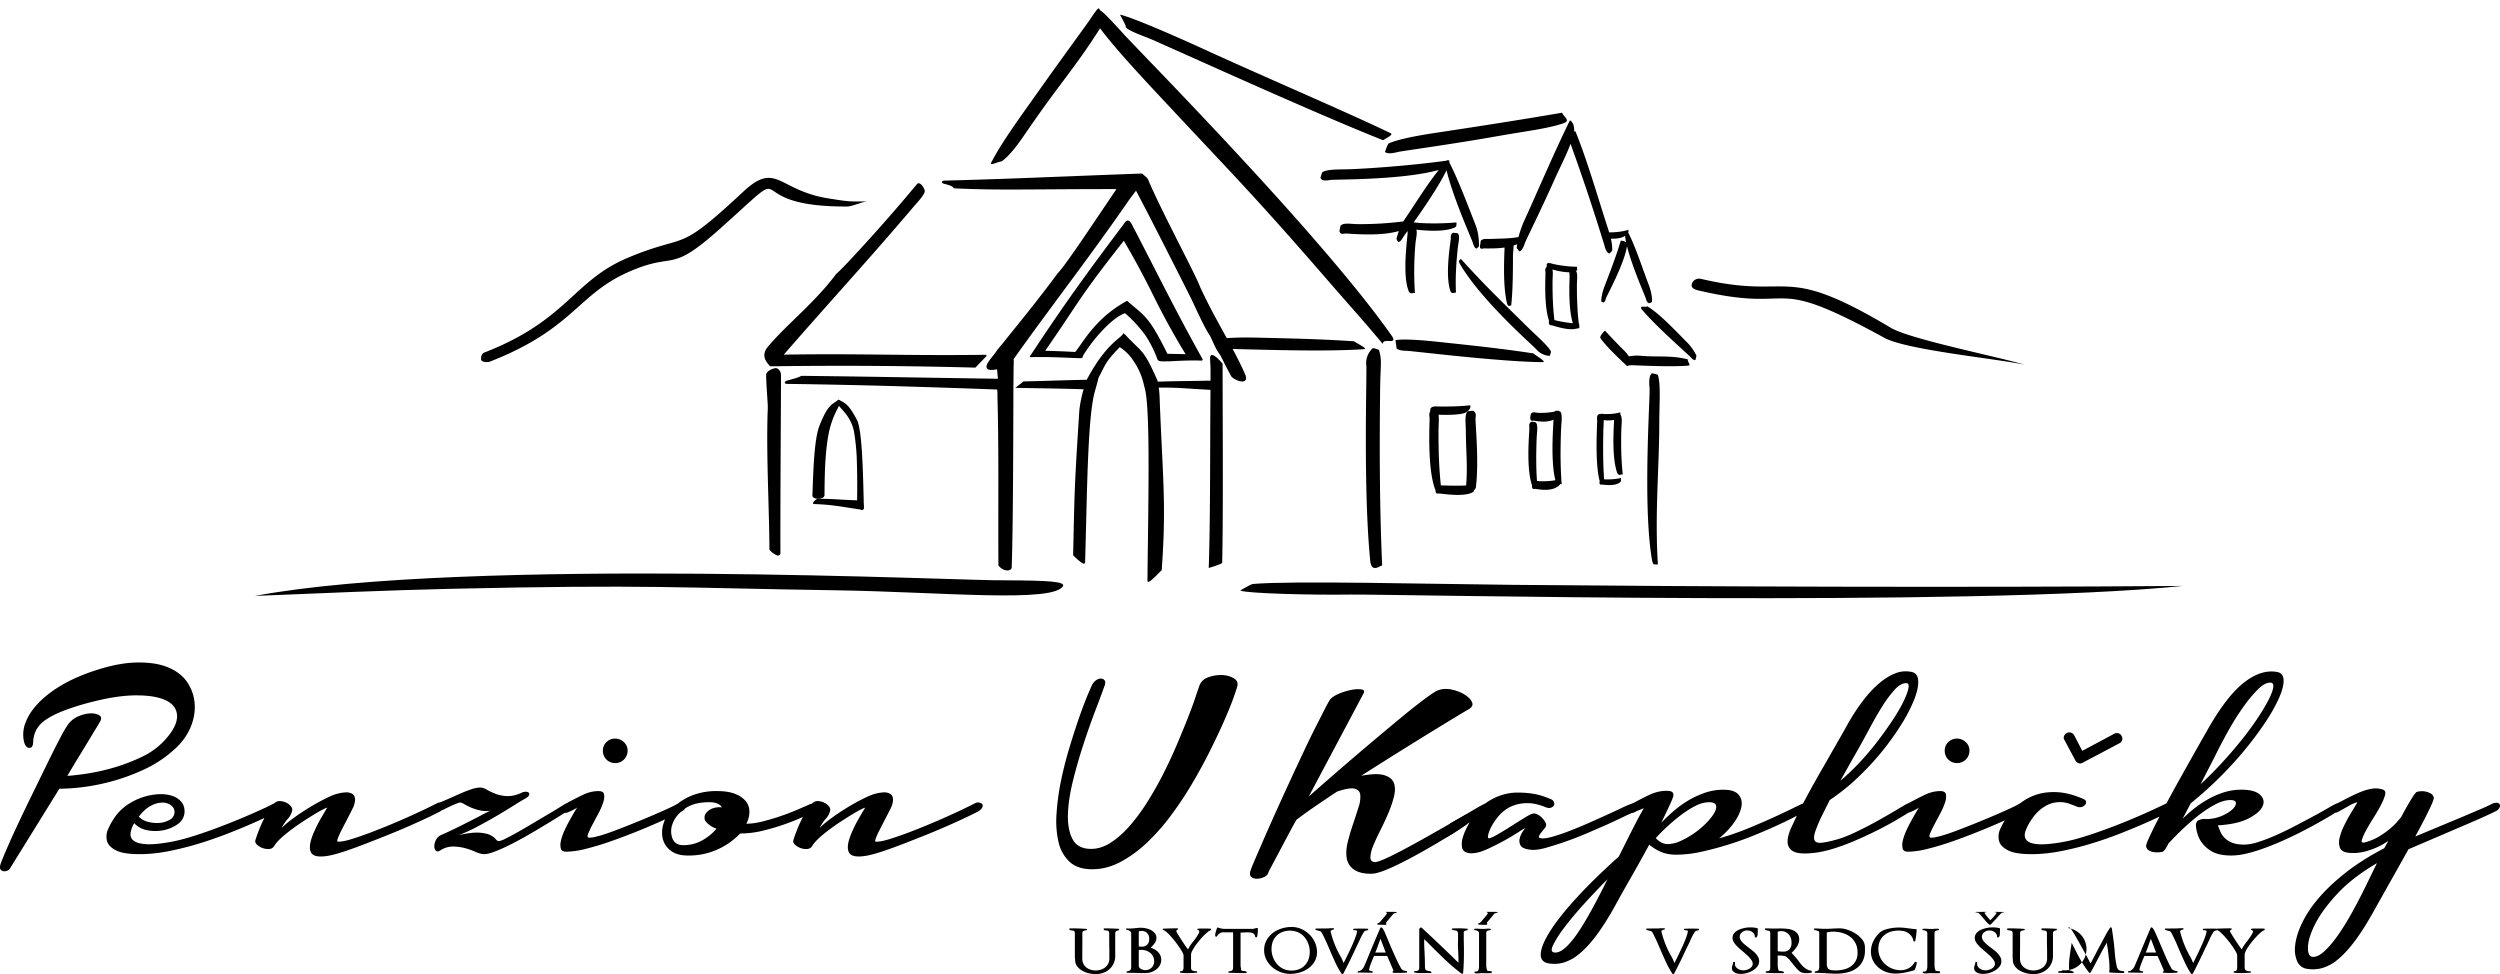 <svg xmlns="http://www.w3.org/2000/svg" width="290" height="113" viewBox="0 0 76.729 29.898"><path d="M30.836 17.81c-.827.043-16.48-.74-23.015.48 1.744-.073 4.25-.18 5.994-.218 6.132-.138 6.952-.028 11.84.045 3.255.05 6.718.401 6.978-.142.012-.123-.423-.16-1.797-.164M41.426 18.248c1.139-.018 19.172.396 25.563-.265-6.698.053-14.863.021-20.53-.033-2.667-.026-6.784-.133-8.007-.027-.046.004-.309.15-.386.202.19.09 2.222.141 3.36.123" fill-rule="evenodd"/><path d="M25.337 14.09c-.021.317-.03.673-.031 1.094.005.054-.036.09-.092.108a.326.326 0 0 1-.144.014c-.07-.008-.13-.039-.136-.092-.001-.017.001-.042.002-.06.031-.877.061-1.7.218-2.097.213-.538.34-.624.471-.713.031-.021.063-.043.097-.071l.009-.008.01.004c.055.02.058.063.032.133a1.544 1.544 0 0 1-.065.138 2.674 2.674 0 0 0-.26.698c-.055.26-.09.536-.11.852"/><path d="M26.306 15.438c.005-.404.006-.822-.006-1.204a6.602 6.602 0 0 0-.09-.99c-.069-.346-.25-.548-.372-.684-.107-.12-.173-.193-.09-.273l.01-.01.051.026c.135.07.257.133.493.587.156.301.185 1.562.208 2.534l.003.164c-.002.032-.015.05-.033.058a.062.062 0 0 1-.043 0 .132.132 0 0 1-.04-.023.234.234 0 0 1-.09-.185"/><path d="M26.455 15.645c-.132-.019-.26-.039-.381-.058-.354-.056-.658-.104-1.093-.117a.026.026 0 0 1-.02-.008c-.007-.008-.009-.02-.004-.032a.108.108 0 0 1 .013-.025.318.318 0 0 1 .122-.097l.004-.002h.004c.313.005.479.014.676.025.165.01.354.02.668.03h.001c.018.002.031.028.04.062a1.008 1.008 0 0 1 .023.159.103.103 0 0 1-.012.04c-.007.013-.018.021-.032.023h-.008zM23.93 11.507c-.003 1.421-.022 3.9-.018 5.474-.003.08-.164-.018-.257-.124-.01-1.338-.104-2.993-.051-4.315.006-.163-.039-.564-.051-1.032-.001-.095.2-.171.252-.173.052-.002.125.075.126.17" fill-rule="evenodd"/><path d="M37.523 11.167l.003 1.223c.005 1.696.012 3.693-.015 4.876v.008l-.006.005c-.034.038-.29.117-.366.14l-.042.014.002-.028c.036-1.083.04-2.466.044-3.77.002-.584.004-1.152.009-1.67-.19-.01-.356-.02-.516-.03-.345-.023-.658-.044-1.074-.039.022.116.027.26.033.416l.003.101c.021.522.043.967.062 1.364.066 1.368.106 2.178-.005 3.718l-.001.012-.011.005c-.003.001-.035.033-.077.076-.103.104-.267.27-.319.27-.02 0-.03-.012-.03-.036.003-.355.008-.722.013-1.091.025-1.965.052-4.007-.07-4.7-.016-.087-.035-.154-.05-.209a2.043 2.043 0 0 0-.324-.748 1.374 1.374 0 0 0-.42-.42c-.37.388-.412.472-.538.722l-.115.224c-.005.037-.027.118-.067.26l-.046.164c-.183.66-.224 2.354-.266 4.087-.01.383-.019.77-.03 1.146a.048.048 0 0 1-.006.024c-.011.019-.032.021-.058.012a.315.315 0 0 1-.066-.039 2.017 2.017 0 0 1-.233-.208l-.005-.006.012-.554c.033-1.472.038-1.7.176-3.85.006-.102.027-.233.052-.357a3.17 3.17 0 0 1 .083-.332c-.313-.01-.676-.018-1.03-.025l-1.012-.017h-.056l.253-.199h.007c.234-.004.487-.011.773-.02.332-.01.71-.022 1.16-.03.426-.807.787-1.113.98-1.277a.642.642 0 0 0 .135-.132l.012-.023.044.042.002-.003.014.015c.126.137.223.23.303.308.252.243.351.339.695 1.128.338-.012.557-.014.808-.018.213-.003.45-.006.806-.014v-.37c0-.031-.002-.07-.005-.118a3.603 3.603 0 0 1-.008-.198c0-.147.094-.11.192-.03.083.068.17.17.186.188l.005.006v.007z"/><path d="M34.666 6.048c-1.226 1.784-2.336 3.186-3.6 4.967.015.068.006.162.005.205-.006.201-.001.4-.008.6-.004 1.673-.008 4.298-.052 5.6-.022.07-.189.08-.328-.078-.013-1.481.018-3.503-.03-5.173a1.554 1.554 0 0 0-.011-.252c-2.24-.084-4.068-.14-6.495-.175-.12 0 .342-.091.457-.166 2.368.027 3.257.048 6.068.09a12.277 12.277 0 0 1-.034-.383c-.604.145-.203-.217-.029-.473.516-.65 1.197-1.466 1.88-2.39.247-.245 1.256-1.78 1.852-2.655-2.584-.004-3.623.044-5.042-.022-.063-.12-.504-.154-.287-.16 2.132-.055 3.405-.121 5.986-.215a.055.055 0 0 1 .033.001.045.045 0 0 1 .034.023c.036.037.109.079.134.132.365.883 1.474 2.95 1.591 3.286.474 1.035 1.022 1.854 1.387 2.694.14.322-.319.093-.351.032-.168-.313-.181-.342-.334-.649-.184-.241-.245-.483-.345-.642-.811-1.615-1.557-3.1-2.251-4.423a.197.197 0 0 1-.015-.066c-.064.108-.179.242-.215.292" fill-rule="evenodd"/><path d="M23.903 13.268c.003-.659.007-1.272.008-1.76v-.005a.178.178 0 0 0-.04-.105c-.02-.026-.045-.041-.065-.04h-.001a.425.425 0 0 0-.169.068c-.036.025-.063.054-.063.084.006.237.02.458.033.64.012.174.02.312.018.393-.034.852-.007 1.843.02 2.798.013.523.028 1.035.031 1.508.047.053.11.102.16.127a.145.145 0 0 0 .044.014c.006 0 .01 0 .011-.002l.002-.007c-.003-1.033.004-2.456.01-3.713"/><path d="M23.97 11.507c0 .431-.003.96-.006 1.53l-.002.255c-.006 1.251-.013 2.662-.01 3.69a.082.082 0 0 1-.003.02.067.067 0 0 1-.009.019.06.06 0 0 1-.029.024.08.08 0 0 1-.038.005.118.118 0 0 1-.03-.007l-.034-.014a.694.694 0 0 1-.184-.146l-.01-.011v-.015a45.517 45.517 0 0 0-.011-.738l-.02-.776c-.027-.957-.054-1.949-.02-2.802.002-.039 0-.092-.003-.158l-.015-.23v-.005c-.012-.18-.027-.398-.033-.636 0-.026.009-.05.024-.072a.253.253 0 0 1 .065-.063.521.521 0 0 1 .202-.079h.002c.019 0 .04.006.059.017.018.011.037.027.052.046a.24.24 0 0 1 .053.142v.004z"/><path d="M30.257 10.928l.01-.01.01.01-.34.355a151.872 151.872 0 0 0-6.227-.041l-.076-.001-.022-.026c-.092-.105-.268-.306-.044-.573.249-.297.541-.58.846-.877.419-.407.862-.838 1.252-1.36l.003-.003c.14-.114.573-.579 1.055-1.114a52.365 52.365 0 0 0 1.421-1.639.076.076 0 0 1 .025-.019c.025-.01.05-.005.076.012a.269.269 0 0 1 .064.063.443.443 0 0 1 .072.145c.021.09-.197.331-.29.435l-.027.03c-.871 1.026-1.6 1.846-2.364 2.704-.514.579-1.045 1.175-1.646 1.866 1.2-.02 2.156-.01 3.133 0 .932.01 1.884.02 3.088.004v.04h-.02zm0-.02h-.007a.014.014 0 0 1 .004-.003z" fill-rule="evenodd"/><path d="M28.972 5.59c0 .004.003.004.01.003-.007-.005-.01-.008-.01-.003"/><path d="M34.699 6.07c-.35.509-.69.986-1.026 1.45-.334.46-.668.912-1.005 1.367l-.769 1.042c-.259.353-.522.716-.79 1.095.008.057.005.123.003.169l-.002.029-.002.138-.002.3c0 .054-.002.108-.003.161v.154c-.002.838-.005 1.884-.012 2.878-.007.995-.019 1.937-.04 2.568l-.002.01a.1.1 0 0 1-.011.024.111.111 0 0 1-.054.041.171.171 0 0 1-.044.011.27.27 0 0 1-.1-.011.376.376 0 0 1-.098-.048.478.478 0 0 1-.089-.08l-.01-.01v-.015c-.002-.26-.003-.539-.003-.828v-.912c.002-1.131.004-2.355-.027-3.433-.002-.013 0-.036.001-.05l-.001-.052-.003-.058-.005-.055a411.853 411.853 0 0 0-3.142-.104 226.152 226.152 0 0 0-3.316-.069.077.077 0 0 1-.041-.01.038.038 0 0 1-.019-.034c0-.022.023-.037.059-.051.028-.01.068-.022.113-.035h.003c.115-.032.265-.074.32-.11l.01-.007h.012c1.456.017 2.352.031 3.48.05l.179.003 2.365.037-.027-.293a.689.689 0 0 1-.22.02c-.061-.008-.092-.035-.102-.075-.01-.042.011-.096.048-.156.035-.056.085-.119.134-.182l.002-.002c.04-.051.082-.104.113-.15.041-.069.16-.2.216-.27l.235-.292c.216-.268.448-.556.69-.863.242-.307.49-.63.74-.967l.003-.005c.094-.092.3-.376.554-.74.256-.369.554-.812.832-1.225l.42-.621c-.858-.001-1.544.004-2.13.008h-.02c-.565.004-1.04.007-1.487.004a32.26 32.26 0 0 1-1.332-.035h-.023l-.01-.02c-.014-.025-.055-.047-.104-.066a1.489 1.489 0 0 0-.153-.046.416.416 0 0 1-.06-.018c-.022-.009-.035-.022-.035-.04 0-.019.01-.032.031-.04a.245.245 0 0 1 .067-.008c1.37-.036 2.388-.076 3.627-.125l.038-.001c.673-.027 1.414-.056 2.317-.089l.01-.002h.026l.01.002a.105.105 0 0 1 .019.005.054.054 0 0 1 .017.01.076.076 0 0 1 .012.01l.01.012.016.014.022.019c.018.014.038.03.056.047a.216.216 0 0 1 .045.06l.001.003c.201.487.632 1.34.995 2.059l.003.006c.292.577.54 1.068.593 1.22.118.258.24.502.363.736.123.235.248.46.368.68h.001c.242.44.471.856.655 1.277a.348.348 0 0 1 .028.095c.004.03 0 .055-.01.075a.092.092 0 0 1-.032.035.115.115 0 0 1-.047.017.307.307 0 0 1-.094-.007.672.672 0 0 1-.155-.062.33.33 0 0 1-.113-.086 15.254 15.254 0 0 1-.278-.535c-.02-.035-.037-.075-.055-.111-.115-.15-.183-.3-.24-.431l-.001-.001a4.202 4.202 0 0 0-.052-.113 1.015 1.015 0 0 0-.052-.096c-.17-.246-.445-.885-.597-1.187a425.867 425.867 0 0 0-1.125-2.217c-.18-.35-.355-.687-.525-1.01a2.345 2.345 0 0 1-.052.07c-.027.037-.05.065-.07.09l-.045.059z"/><path d="M34.415.967c.05.06.304.325.697.734 1.662 1.728 5.807 6.038 7.608 8.613.055.078.055.118.025.14-.025.017-.07.015-.118.012-.073-.003-.16-.007-.179.053l-.011.034-.023-.028c-.394-.473-.706-.827-1.048-1.216-.177-.2-.362-.411-.58-.664-1.812-2.09-2.579-2.906-3.832-4.239l-.823-.877-.13-.14c-.882-.94-1.754-1.871-2.238-2.52a18.977 18.977 0 0 1-.606.901c-.626.872-.846 1.103-1.722 2.38-.226.329-.465.644-.696.805-.096 0-.375.15-.32.042.297-.588.874-1.38 1.413-2.14.805-1.136 1.58-2.187 1.634-2.278.086-.127.145-.21.186-.26a.111.111 0 0 1 .005-.012l.001-.003.003-.003a.07.07 0 0 1 .014-.01c.029-.032.045-.04.055-.034.007.011.017.03.028.054a.8.8 0 0 1 .123.097c.113.104.282.282.533.557h.001zM35.266 1.177c.36.143 4.938 2.239 7.184 3.127.07-.052.329-.168.235-.213-1.218-.593-4.027-1.796-5.672-2.552C36.168 1.15 34.765.535 34.378.45c-.014-.003.198.349.173.38.06.098.354.204.715.347M43.184 10.768c.163.003 2.837.337 4.163.347.15.001-.244-.22-.281-.268-1.012-.156-2.1-.267-3.032-.366-.439-.047-1.017-.084-1.202-.04-.007.002.033.218.028.246.043.053.14.077.324.08M37.754 10.712c.16-.01 2.808.102 4.107.004.147-.011-.257-.195-.297-.24-1.004-.071-2.079-.092-3-.114-.434-.01-1.003 0-1.18.058-.007.002.05.21.046.239.047.048.144.064.324.053M41.935 11.222c.02.266-.1 3.788.12 5.992.04.4.32.127.366.144-.084-1.873-.082-3.782-.063-5.392.008-.758.065-.91-.037-1.227a.744.744 0 0 0-.184-.056.616.616 0 0 0-.202.539M50.628 11.92c.022.228-.213 3.55.07 5.241.04.23.075.14.186.167-.1-1.536.041-2.991.042-4.312 0-.622.053-1.255-.048-1.514a.778.778 0 0 0-.177-.044c-.077.064-.098.203-.073.462M42.913 4.663c.134-.032 1.622-.23 3.129-.498.672-.12 1.492-.22 1.95-.384.227-.081-.007-.197-.048-.322-1.454.25-2.79.453-3.939.627-.541.081-1.174.206-1.396.325a1.413 1.413 0 0 0-.1.252c.058.056.18.055.404 0M47.172 10.742c-.101-.12-1.65-1.461-2.328-2.58-.1-.165-.078-.145-.007-.217.707.79 1.416 1.47 2.053 2.098.3.296.622.565.713.749a.674.674 0 0 1-.037.126c-.056.015-.278-.038-.394-.176M44.513 7.448c.01-.081.017-.135.016-.146a.187.187 0 0 1 .01-.101.105.105 0 0 1 .067-.056h.008c.017 0 .053.005.081.008.026.003.049.008.053.014.051.066.032.187.011.324a2.845 2.845 0 0 0-.02.144c-.02.198-.04.414-.05.638a7.02 7.02 0 0 0-.004.687l.001.023-.022-.003a.084.084 0 0 0-.023.005c-.043.011-.1.027-.13-.064-.137-.425-.04-1.156.001-1.473M50.04 11.211c.07-.01 1.122.061 1.767.012.116-.01-.027-.116-.003-.19-.481-.135-.976-.07-1.41-.11a1.278 1.278 0 0 0-.4.016l-.02-.029a.9.9 0 0 0-.1-.124 16.73 16.73 0 0 1-.602-.626l-.013-.014-.015.015c-.026.026-.16.164-.122.22.16.233.525.579.68.726a2.099 2.099 0 0 1 .115.112c.016.012.03.015.043.012l.01-.002.003-.01.004-.005c.019.002.04 0 .063-.002" fill-rule="evenodd"/><path d="M47.54 9.844v.016c-.001.012-.005.052-.003.06.006.024.016.04.03.051.015.011.033.015.056.013.003 0 .03.007.068.019.15.044.481.141.69.084.017.001.035-.005.051-.01a.084.084 0 0 1 .02-.005l.024.003-.004-.024-.002-.014c.005-.013.003-.031 0-.062l-.005-.045h-.009a7.713 7.713 0 0 1-.045-.547 12.33 12.33 0 0 1-.013-.621c0-.047.002-.095.004-.141.007-.127.012-.241-.032-.305.04-.02.038-.031.032-.087l-.005-.043h-.017c-.098 0-.208-.007-.316-.02a4.053 4.053 0 0 1-.354-.055 1.365 1.365 0 0 1-.067-.017c-.07-.019-.13-.036-.164 0-.004.004-.007.02-.008.038 0 .011-.004.048-.002.058l.003.007a.086.086 0 0 0-.04.049.193.193 0 0 0 0 .097c.002.012 0 .063-.001.141-.008.292-.026.947.11 1.36zm.106-1.572c.124.033.34.087.524.084a.21.21 0 0 0 .003.09c.002.01 0 .063-.002.142-.008.286-.025.916.102 1.333a3.85 3.85 0 0 1-.494-.08c-.023-.004-.046-.011-.068-.018l-.004-.001a7.833 7.833 0 0 1-.045-.548c-.01-.217-.013-.425-.012-.616 0-.046.002-.094.004-.14.005-.094.009-.181-.008-.245"/><path d="M46.804 7.454c.035-.1.443-.909.892-1.91.18-.403.378-.781.507-1.13a66.095 66.095 0 0 1 1.037 3.11c.039.168.1.246.154.258a.648.648 0 0 0 .087-.091 1.369 1.369 0 0 0-.041-.367c.13.007.303-.002.438-.084l.001.017c.006.056.016.116.03.18a.323.323 0 0 0-.164-.05c-.138.466-.35 1.011-.5 1.404-.072.184-.106.378-.097.464 0 .003.045.024.062.03.036-.012.06-.052.08-.13.017-.067.56-1.044.645-1.6.12.486.381 1.12.506 1.423.039.094.064.156.068.17a.39.39 0 0 0 .04.106.114.114 0 0 0 .061.052l.006.002.006-.002a.702.702 0 0 0 .048-.02c.018-.008.032-.02.033-.028a.936.936 0 0 0-.022-.244 1.729 1.729 0 0 0-.082-.283 25.023 25.023 0 0 1-.159-.431c-.14-.39-.302-.836-.452-1.132l-.006-.01h-.012c.009-.02.008-.045.013-.104-.193.059-.424.08-.584.077h-.012a7.624 7.624 0 0 0-.052-.166c-.265-.815-.643-2.117-.986-2.94a.236.236 0 0 0-.039.016c.02-.166-.042-.309-.126-.347-.453.914-1 2.197-1.382 3.036a3.138 3.138 0 0 0-.196.546c-.215.038-.45.045-.65.05l-.186.007c-.032.002-.063.001-.094 0-.09-.001-.17-.003-.226.053a.221.221 0 0 0-.012.065 1.374 1.374 0 0 1-.017.11v.006c.001.031.01.052.03.062.018.009.043.008.075-.003a.79.79 0 0 1 .098-.001c.122 0 .334.004.552-.028.001.021 0 .076-.004.154-.011.33-.038 1.076.081 1.56.019.075.048.084.076.078.009-.002.017-.007.024-.01l.008-.006.02.004.002-.02c.025-.24.038-.495.044-.746.007-.252.008-.5.008-.73 0-.08.006-.15.012-.208.005-.053.009-.099.007-.138.038-.012.075-.026.11-.04-.007.039-.01.076-.014.112-.001.008.059.083.082.108.06-.006.11-.085.172-.26M45.2 7.442c-.005-.019-.037-.095-.085-.212-.176-.421-.567-1.36-.718-2.003-.12.244-.292.531-.473.811-.185.287-.38.567-.536.787.028.002.059.005.09.01l.11.01a7.887 7.887 0 0 0 1.094-.017l.022-.002-.003.054c-.002.068-.003.08-.07.11-.17.072-.405.093-.629.092-.204 0-.4-.019-.533-.033.026.069.01.167-.006.276-.007.046-.015.093-.02.141a9.892 9.892 0 0 0-.018 1.504l.002.024-.023-.004a.088.088 0 0 0-.028.004c-.047.01-.109.023-.143-.064-.168-.423-.08-1.274-.044-1.635.009-.09.015-.15.013-.16a.259.259 0 0 1-.003-.046c-.071.099-.118.164-.127.18a.605.605 0 0 1-.08.117c-.026.028-.05.04-.075.038h-.01l-.004-.009a.736.736 0 0 1-.029-.05c-.009-.018-.015-.035-.013-.042l.004-.015c.016-.057.037-.132.068-.217-.494.144-1.174.103-1.49.084-.093-.006-.155-.01-.167-.006-.048.011-.085.011-.112 0-.03-.014-.047-.04-.054-.079v-.006l.02-.102a.217.217 0 0 1 .02-.061c.076-.07.209-.06.357-.05.051.004.105.007.157.008a10.68 10.68 0 0 0 1.407-.083l.023-.037.03-.046c.083-.12.178-.265.28-.42.233-.355.502-.766.755-1.076-.909.25-2.37.282-3.019.296-.175.004-.29.006-.318.011a.564.564 0 0 1-.193.011c-.05-.009-.082-.033-.1-.072l-.002-.006.002-.006c.006-.023.02-.07.032-.106.011-.033.023-.06.03-.064.132-.074.374-.078.646-.083.096-.002.196-.003.296-.008.427-.02.953-.056 1.494-.105.459-.042.93-.093 1.361-.153l.057-.02.006.012.03-.004.002.066c.23.444.487 1.104.685 1.613l.116.297c.097.245.106.49.11.628l.001.019c0 .008-.01.022-.023.037a.714.714 0 0 1-.04.042l-.006.006-.01-.001c-.024-.004-.045-.021-.065-.054a.579.579 0 0 1-.05-.129" fill-rule="evenodd"/><path d="M43.874 13.004c.002-.109.004-.18.001-.197a.31.31 0 0 1 0-.134.133.133 0 0 1 .017-.038l.006-.055a.158.158 0 0 1 .012-.05c.05-.062.133-.059.228-.055l.057.002c.133 0 .302 0 .48-.006.139-.005.284-.015.424-.029l.03-.003v.03c.001.048-.023.091-.056.126a.344.344 0 0 1-.14.088c-.222.06-.58.051-.783.046.015.087.01.2.005.32-.003.064-.005.13-.005.195 0 .265.002.555.015.857.01.26.029.529.057.797l.03.001.135.003c.174.004.417.01.61-.003.035-.381.02-.76.006-1.115-.006-.177-.013-.348-.013-.513 0-.065-.003-.133-.006-.197-.009-.187-.016-.353.05-.439.007-.009.035-.015.068-.019s.075-.009.097-.01h.006l.006.003a.125.125 0 0 1 .076.082c.011.035.01.08 0 .137-.004.022.002.133.012.297.025.431.072 1.225 0 1.816a.141.141 0 0 1-.063.106.058.058 0 0 1-.03.057c-.226.135-.732.077-.95.051l-.091-.01c-.027.007-.049.007-.066 0-.02-.01-.031-.028-.037-.054v-.008a.437.437 0 0 0-.015-.069.29.29 0 0 1-.015-.037c-.191-.563-.169-1.545-.159-1.97M46.993 13.112c.003.018 0 .077-.006.167-.02.324-.062 1.057.06 1.51a.093.093 0 0 1 .07-.035c-.014-.2-.02-.4-.022-.595a15.6 15.6 0 0 1 .011-.686c.002-.054.006-.106.01-.156.01-.137.02-.26-.017-.314-.004-.005-.005.006-.018.004l-.061-.009a.048.048 0 0 0-.025.03.195.195 0 0 0-.002.085zm.087 1.76c.013.012.028.007.04.003l.006-.002-.005-.063c-.016.002-.03.008-.037.021-.002.003 0 .01-.002.026l-.002.016zm.01.077c.014-.005.04 0 .08.005.138.02.456.067.635-.09-.02-.009-.038-.03-.053-.072a2.331 2.331 0 0 1-.5.032c-.021 0-.043-.005-.063-.008l-.012-.002.006.08.003.036-.036-.007-.012.004c-.02.006-.042.014-.063.01.002.01.003.015.005.017zm.748-2.333v-.014l-.031.009a.585.585 0 0 0-.042-.006l-.008-.001-.007.003a.119.119 0 0 0-.037.026 2.16 2.16 0 0 1-.51.037.58.58 0 0 1-.058-.007c-.065-.01-.123-.02-.16.042a.229.229 0 0 0-.01.048c-.002.02-.01.065-.009.082.003.032.011.054.025.067.018.016.04.017.068.006l.051.008c.121.018.375.056.57-.035l-.005.1c-.021.378-.07 1.235.062 1.758a2.328 2.328 0 0 1-.482.03.568.568 0 0 1-.058-.006l-.025-.004a9.665 9.665 0 0 1-.022-.6c-.002-.24.004-.47.011-.682.002-.05.006-.104.01-.155.012-.147.022-.278-.027-.349-.005-.008-.028-.015-.054-.02a1.341 1.341 0 0 0-.072-.01h-.007l-.006.003a.103.103 0 0 0-.063.066.244.244 0 0 0-.003.11c.001.012-.002.069-.007.155-.02.34-.066 1.123.076 1.579.004.014.009.025.014.035a.198.198 0 0 0-.004.04c.003.031.011.053.026.066.018.015.04.017.067.006l.052.008c.146.021.487.071.685-.11a.116.116 0 0 0 .033-.04l.014-.006.035.007-.002-.036c-.022-.282-.03-.566-.032-.838 0-.274.006-.538.014-.779.002-.058.007-.118.011-.176.013-.167.023-.315-.026-.394-.005-.01-.029-.017-.056-.022h-.001zM49.732 12.728v-.072l-.034.008a1.404 1.404 0 0 1-.21.036c-.085.008-.167.01-.234.008-.013 0-.028-.003-.043-.004-.038-.005-.074-.01-.101.008l-.023-.003-.009-.001-.008.005a.103.103 0 0 0-.05.07.341.341 0 0 0-.001.112c.002.014 0 .075-.004.166-.013.358-.043 1.182.07 1.658a.24.24 0 0 0 .013.038l-.002.015c-.002.012-.007.039-.006.05.003.022.012.037.025.046.015.01.032.01.053.003l.038.005c.109.012.364.04.51-.068.034-.025.034-.034.033-.083v-.055l-.033.007c-.066.015-.14.024-.21.03a2.138 2.138 0 0 1-.235.006l-.039-.003a13.375 13.375 0 0 1-.028-.724c-.003-.253 0-.497.004-.72 0-.054.004-.11.006-.163a2.83 2.83 0 0 0 .006-.209c.08.01.204.019.318-.008l-.005.135c-.015.318-.049 1.05.096 1.476.034.1.088.08.128.067l.013-.004.035.006-.003-.036a8.344 8.344 0 0 1-.043-.687c-.005-.224-.003-.44.001-.639.001-.047.005-.097.008-.144.009-.138.017-.261-.032-.328l-.004-.003"/><path d="M51.882 10.954c-.011-.013-.082-.077-.187-.173-.327-.298-.992-.903-1.316-1.298-.021-.03-.018-.05 0-.062.018-.013.053-.01.09-.008.033.002.069.004.079-.004l.01-.009.011.007c.326.202.69.574.987.875.075.077.146.15.21.213.064.062.118.128.163.19.063.089.109.171.136.226a.176.176 0 0 1-.01.061.927.927 0 0 1-.018.066l-.004.009-.009.002c-.02.005-.04-.001-.065-.019a.454.454 0 0 1-.077-.076M14.871 10.818c2.561-1 2.708-2.2 4.413-2.913 1.865-.778 1.441-.073 3.521-2.016 1.027-.959 1.068-.05 2.611.199.653.105.64.096 1.198.096-.15.009-.464.153-.609.154-3.533.02-1.343-1.608-3.913.687-1.546 1.382-1.336.705-2.705 1.28-1.68.703-1.733 1.771-4.36 2.797-.07.017-.25.025-.26-.074-.012-.1.035-.193.104-.21M52.211 8.56c2.838.666 2.418-.53 5.824 1.502.575.343 3.192.866 4.106 1.13-.992-.2-3.631-.454-4.307-.824-3.694-2.022-2.546-.712-5.721-1.457-.123-.032-.221-.086-.187-.2.034-.115.162-.182.285-.15" fill-rule="evenodd"/><path d="M51.452 26.232c-.195 0-.36-.032-.496-.096a1.442 1.442 0 0 1-.338-.213l-.017.034c-.173.317-.353.64-.542.972-.19.33-.365.643-.526.938-.195.345-.38.633-.555.864-.175.23-.345.413-.509.546a1.366 1.366 0 0 1-.484.267 1.03 1.03 0 0 1-.488.017c-.161-.039-.23-.15-.204-.334.025-.183.133-.421.325-.713s.463-.627.813-1.006c.35-.378.768-.784 1.252-1.218l.396-.788c.137-.27.26-.502.372-.697a8.2 8.2 0 0 1-.175.071.318.318 0 0 0-.092.046c-.062.028-.11.035-.146.02-.036-.013-.059-.035-.067-.066-.008-.03-.003-.067.017-.109a.233.233 0 0 1 .112-.104c.184-.1.348-.185.493-.254.144-.07.286-.113.425-.13.083-.01.16-.01.23 0 .07.012.107.048.112.11.006.038-.028.135-.1.29-.072.157-.164.349-.275.577.105-.112.226-.227.363-.347.136-.12.286-.23.45-.33.164-.099.338-.181.522-.245a1.74 1.74 0 0 1 .575-.096c.223 0 .377.05.463.15.087.1.116.225.088.375-.028.15-.103.312-.225.484a2.49 2.49 0 0 1-.46.484c.296-.083.586-.183.873-.3a22.291 22.291 0 0 0 1.364-.61 7.86 7.86 0 0 1 .292-.141.208.208 0 0 1 .13-.021c.035.008.06.025.074.05.014.025.011.057-.008.096a.318.318 0 0 1-.13.117 5.417 5.417 0 0 1-.283.154c-.145.075-.323.162-.534.259a17.79 17.79 0 0 1-.705.304 10.108 10.108 0 0 1-1.623.505 3.652 3.652 0 0 1-.759.088zm1.001-1.61a.919.919 0 0 0-.409.108c-.144.072-.289.163-.434.271a5.53 5.53 0 0 0-.425.355c-.14.128-.262.25-.367.367.044.05.099.093.163.13a.423.423 0 0 0 .212.053.952.952 0 0 0 .388-.096 2.619 2.619 0 0 0 .784-.546c.109-.111.19-.214.247-.309.055-.094.073-.174.054-.238-.02-.063-.09-.096-.213-.096zm-4.722 4.614c.11 0 .233-.067.367-.2.133-.134.268-.308.404-.522.137-.214.274-.45.414-.71.139-.258.27-.512.392-.763l.033-.058c-.245.245-.487.499-.726.763-.24.264-.442.508-.609.73a3.146 3.146 0 0 0-.346.547c-.064.142-.04.212.07.212zm7.526-4.423c.1-.189.207-.387.32-.596.115-.208.233-.418.356-.63.122-.211.241-.42.358-.626l.334-.584c.161-.3.328-.567.5-.8.173-.234.347-.428.522-.58.175-.154.349-.263.521-.33a.85.85 0 0 1 .51-.042c.122.028.187.117.195.267.009.15-.03.338-.117.563a4.566 4.566 0 0 1-.383.751 8.28 8.28 0 0 1-1.352 1.656 6.471 6.471 0 0 1-.863.693l-.209.417a4.512 4.512 0 0 0-.238.555c-.041.13-.046.222-.012.275.033.053.104.074.213.063.108-.011.254-.042.437-.092.184-.05.388-.13.614-.238.225-.108.443-.22.655-.338.21-.117.397-.224.559-.321.16-.097.272-.163.333-.196.062-.033.113-.046.155-.038.041.008.07.025.083.05.014.025.015.056.004.092a.186.186 0 0 1-.075.096l-.204.125a10.575 10.575 0 0 1-.951.526c-.204.1-.413.196-.63.288a6.553 6.553 0 0 1-.655.238c-.22.066-.424.108-.613.125-.29.028-.488.008-.597-.059a.323.323 0 0 1-.163-.292c0-.128.042-.28.126-.458.083-.179.172-.365.267-.56zm1.226-.85c.2-.167.399-.356.597-.568.197-.211.38-.428.55-.65.17-.223.324-.44.463-.651.14-.212.25-.4.33-.568.08-.166.13-.301.15-.404.02-.103-.004-.155-.071-.155-.111 0-.23.068-.355.205a3.582 3.582 0 0 0-.388.525c-.133.215-.27.452-.408.714-.14.261-.281.517-.426.767zm2.07.7c.205-.11.384-.203.537-.275.153-.072.308-.108.463-.108.1 0 .158.033.171.1a.511.511 0 0 1-.029.254 2.058 2.058 0 0 1-.146.334l-.18.338a3.235 3.235 0 0 0-.129.27c-.03.076-.029.12.005.13.05.011.147-.003.292-.042.144-.038.313-.094.504-.166a29.691 29.691 0 0 0 1.21-.489c.186-.08.345-.151.476-.212.13-.062.212-.103.246-.126.056-.038.107-.054.154-.045.048.008.08.026.096.054.017.028.017.064 0 .108-.016.045-.055.084-.117.117l-.267.13a20.035 20.035 0 0 1-1.977.81c-.25.085-.49.156-.717.212a2.534 2.534 0 0 1-.585.083c-.089 0-.143-.03-.162-.092a.472.472 0 0 1 0-.233c.02-.095.054-.198.104-.31a4.27 4.27 0 0 1 .159-.316c.055-.1.105-.188.15-.263.044-.075.075-.124.092-.146a.535.535 0 0 1-.092.059c-.05.027-.109.055-.175.083-.062.028-.11.035-.147.02a.114.114 0 0 1-.07-.066c-.011-.03-.007-.067.012-.108.02-.042.06-.077.121-.105zm1.893-1.627a.377.377 0 0 1-.384.384.373.373 0 0 1-.375-.384c0-.1.036-.186.108-.258a.363.363 0 0 1 .267-.109c.106 0 .196.037.272.109a.347.347 0 0 1 .112.258zm3.496 1.486c.05.022.078.05.083.083a.117.117 0 0 1-.029.096.211.211 0 0 1-.104.067.22.22 0 0 1-.15-.013 8.243 8.243 0 0 0-.234-.088.878.878 0 0 0-.73.071 1.26 1.26 0 0 0-.405.384 1.584 1.584 0 0 0-.204.376c-.042.116-.033.211.025.283.058.073.18.116.363.13.183.013.456-.013.818-.08.172-.033.361-.082.567-.146a13.8 13.8 0 0 0 .63-.212 18.256 18.256 0 0 0 1.193-.48 24.958 24.958 0 0 0 .68-.313c.06-.033.11-.043.146-.03.036.015.057.038.062.072.006.033-.004.072-.029.117a.316.316 0 0 1-.13.116 5.26 5.26 0 0 1-.27.134 19.755 19.755 0 0 1-1.248.53c-.266.102-.543.197-.83.283a9.262 9.262 0 0 1-.872.217c-.294.059-.575.09-.842.096-.362.006-.623-.03-.785-.108-.16-.078-.258-.175-.291-.292a.544.544 0 0 1 .037-.376c.058-.133.13-.258.213-.375.1-.134.222-.262.367-.384.144-.122.313-.217.505-.283.191-.067.41-.095.655-.084.244.011.514.08.809.209zm-.434-2.044c.061 0 .111.027.15.083l.25.484.985-.526a.162.162 0 0 1 .13-.012.164.164 0 0 1 .095.087c.023.04.027.08.013.121a.168.168 0 0 1-.08.096l-1.134.6a.142.142 0 0 1-.121.013.169.169 0 0 1-.096-.079l-.334-.626a.128.128 0 0 1-.02-.12.168.168 0 0 1 .079-.096.136.136 0 0 1 .083-.025zm4.948 2.077c-.145 0-.305.047-.48.142-.175.094-.35.21-.526.35-.175.139-.342.285-.5.438a8.63 8.63 0 0 0-.397.405c-.078.155-.136.239-.175.25a.695.695 0 0 1-.3.008.368.368 0 0 1-.142-.058.158.158 0 0 1-.067-.117c-.005-.033.021-.114.08-.242.058-.128.136-.288.233-.48a42.84 42.84 0 0 1 .743-1.385 189.222 189.222 0 0 1 .821-1.455c.39-.69.763-1.175 1.118-1.456.356-.281.699-.391 1.027-.33.122.023.187.102.196.238.008.136-.034.312-.125.526a4.937 4.937 0 0 1-.4.726c-.176.27-.382.55-.618.842-.237.292-.5.584-.793.876-.292.292-.597.566-.914.822l-.25.475c.106-.105.225-.21.359-.317.134-.105.277-.201.43-.287.153-.086.314-.156.484-.209.17-.053.346-.08.53-.08.277 0 .47.054.58.16.108.105.131.223.07.354-.061.13-.206.254-.434.371-.228.117-.54.186-.934.209.022.066.049.135.08.204.03.07.076.134.137.192.061.059.139.106.233.142.095.036.215.054.36.054a1.5 1.5 0 0 0 .437-.083c.175-.056.359-.127.55-.213.193-.086.387-.18.585-.284.197-.103.38-.2.55-.292.17-.091.315-.172.435-.242.119-.07.198-.112.237-.13a.287.287 0 0 1 .142-.037c.04.003.064.016.075.038.011.022.01.051-.004.088a.271.271 0 0 1-.104.112c-.04.022-.123.073-.25.15a15.311 15.311 0 0 1-1.089.593c-.226.11-.455.214-.689.308-.233.095-.46.173-.68.234-.22.061-.418.092-.596.092-.273 0-.483-.049-.63-.146a.98.98 0 0 1-.322-.322 1.084 1.084 0 0 1-.133-.467c0-.039.011-.072.033-.1 0-.022.02-.039.059-.05a.353.353 0 0 1 .112-.033.56.56 0 0 1 .13 0c.172-.005.328-.04.467-.1.14-.061.246-.128.321-.2.075-.073.11-.138.105-.197-.006-.058-.062-.087-.167-.087zm-.918-.484c.211-.195.423-.406.634-.634.211-.228.41-.458.596-.688.187-.231.354-.456.501-.676.148-.22.264-.413.35-.58.087-.167.137-.3.15-.396.015-.098-.017-.146-.095-.146-.111 0-.24.072-.384.216a4.263 4.263 0 0 0-.45.547c-.156.22-.31.464-.46.734-.15.27-.286.53-.408.78zm4.105.634c.189-.1.356-.186.5-.258.145-.073.276-.13.393-.172.117-.041.224-.066.32-.075a.683.683 0 0 1 .289.038c.06.022.079.08.054.171-.025.092-.071.2-.138.325a6.09 6.09 0 0 1-.23.392c-.085.136-.16.262-.22.376a1.46 1.46 0 0 0-.121.275c-.02.07.007.096.08.08a1.69 1.69 0 0 0 .566-.26c.2-.133.365-.28.493-.441l.066-.076c.117-.222.22-.406.31-.55.088-.145.146-.22.174-.225a.527.527 0 0 1 .134-.021.53.53 0 0 1 .304.079.182.182 0 0 1 .08.117c.005.044-.046.178-.155.4-.108.223-.246.487-.413.793a416.426 416.426 0 0 0 1.443-.601l.551-.234c.156-.066.27-.12.342-.158a.336.336 0 0 1 .171-.042c.042.006.07.022.084.05.014.028.012.061-.005.1a.217.217 0 0 1-.1.1c-.05.028-.174.087-.37.176-.198.089-.43.19-.698.304l-.838.359-.788.338-1.11 1.977c-.195.345-.38.633-.555.864-.175.23-.345.413-.509.546a1.299 1.299 0 0 1-.488.263 1.091 1.091 0 0 1-.492.013.385.385 0 0 1-.263-.226.91.91 0 0 1-.063-.471c.017-.192.08-.409.188-.65a3.43 3.43 0 0 1 .488-.76c.217-.264.495-.533.835-.805.339-.273.748-.534 1.226-.784l.125-.226c-.189.134-.4.235-.634.305-.233.07-.448.087-.642.054-.117-.022-.19-.077-.217-.163a.547.547 0 0 1 0-.3 1.82 1.82 0 0 1 .137-.367c.064-.13.128-.249.192-.355l.159-.263c.041-.069.057-.101.046-.096a1.232 1.232 0 0 0-.263.117 23.68 23.68 0 0 1-.313.176c-.05.027-.095.037-.133.029-.04-.008-.066-.027-.08-.054a.117.117 0 0 1-.004-.092c.011-.034.042-.064.092-.092zm1.31 1.786c-.512.3-.922.618-1.23.955-.31.336-.535.648-.677.934-.142.287-.212.523-.212.71 0 .186.052.279.158.279.111 0 .235-.065.371-.196.137-.13.276-.299.418-.505.141-.206.282-.435.421-.688.139-.253.27-.505.392-.755zM2.072 22.261a.736.736 0 0 1 .32-.271c.133-.059.258-.09.374-.094a.495.495 0 0 1 .276.055c.068.041.08.1.039.177a4.586 4.586 0 0 1-.14.238c-.066.106-.143.234-.233.384-.09.15-.19.314-.3.493-.11.179-.223.369-.34.569.153-.008.361-.032.624-.073.262-.04.538-.103.825-.187.287-.085.566-.193.838-.324a2.26 2.26 0 0 0 .675-.482c.264-.282.398-.53.404-.743.005-.214-.097-.377-.307-.489-.21-.112-.515-.17-.915-.172-.4-.003-.872.066-1.413.207a7.621 7.621 0 0 0-.844.264c-.226.089-.408.18-.546.275a.886.886 0 0 0-.297.315.893.893 0 0 0-.095.393c-.008.115-.053.167-.135.156-.081-.012-.135-.101-.16-.268a.999.999 0 0 1 .067-.519c.07-.184.188-.368.354-.549.165-.182.378-.355.64-.521.262-.166.57-.313.92-.442.546-.196 1.02-.302 1.421-.317.402-.016.738.03 1.01.137.27.107.474.261.61.463s.213.422.23.658c.018.237-.022.476-.121.717-.099.24-.253.458-.461.652a3.69 3.69 0 0 1-.981.659 6.357 6.357 0 0 1-2.59.586L.305 26.656a.193.193 0 0 1-.087.068.205.205 0 0 1-.111.015.135.135 0 0 1-.089-.052c-.022-.029-.025-.076-.008-.143.016-.06.071-.2.166-.42.094-.22.211-.48.35-.779.14-.3.293-.62.46-.96l.469-.959c.146-.299.274-.554.387-.767a3.67 3.67 0 0 1 .229-.398M34.348 28.55l-.003-.042a5.375 5.375 0 0 0-.441-.013c-.024 0-.034.008-.03.024.003.019.012.03.028.032.016.002.033.005.051.006l.032.005c.01.002.02.005.028.01a.07.07 0 0 1 .022.027.109.109 0 0 1 .008.047v.195c0 .065.001.13.003.192l.002.195v.192a.338.338 0 0 1-.128.271.414.414 0 0 1-.135.07.523.523 0 0 1-.31.001.4.4 0 0 1-.13-.067.323.323 0 0 1-.127-.265 16.73 16.73 0 0 1 .001-.394v-.392c0-.037.012-.06.035-.071a.266.266 0 0 1 .085-.021c.015-.001.023-.008.023-.02 0-.013-.008-.021-.023-.023a5.65 5.65 0 0 0-.412-.015h-.077c-.023 0-.034.008-.03.025.003.019.012.029.026.03l.051.007c.02.002.04.007.062.015.02.008.03.034.03.075v.74c0 .01.002.021.004.034a.24.24 0 0 1 .004.042v-.002c0 .075.02.14.061.195.041.055.093.1.155.136.063.036.13.063.205.08a.916.916 0 0 0 .21.026.674.674 0 0 0 .233-.04.54.54 0 0 0 .367-.522v-.69c0-.034.013-.057.039-.07a.238.238 0 0 1 .08-.026zm1.292.911a.337.337 0 0 0-.098-.242.425.425 0 0 0-.103-.08.644.644 0 0 0-.124-.052.826.826 0 0 0 .121-.135.276.276 0 0 0 .056-.165.222.222 0 0 0-.048-.145.378.378 0 0 0-.121-.097.578.578 0 0 0-.155-.054.784.784 0 0 0-.245-.012 1.325 1.325 0 0 0-.092.01l-.09.007a1.243 1.243 0 0 1-.119.002.396.396 0 0 1-.033-.004c-.015-.002-.024.005-.027.019-.002.014.004.022.02.024a.358.358 0 0 1 .042.01.179.179 0 0 1 .08.052.06.06 0 0 1 .014.04v1.013a.46.46 0 0 1-.005.073.1.1 0 0 1-.017.044.079.079 0 0 1-.037.024.775.775 0 0 1-.063.02c-.015.002-.022.01-.02.024.002.013.01.02.028.02l.146.001c.052 0 .1.002.143.004l.142.003h.145v-.003h.04a.088.088 0 0 0 .03-.005h-.002a.526.526 0 0 0 .27-.13.4.4 0 0 0 .088-.117.326.326 0 0 0 .034-.147zm-.368-.649c0 .08-.022.141-.066.184a.23.23 0 0 1-.178.058l-.077-.003v-.466a.399.399 0 0 1 .092-.013.22.22 0 0 1 .165.067.238.238 0 0 1 .064.173zm.15.692a.26.26 0 0 1-.167.252.287.287 0 0 1-.107.02.312.312 0 0 1-.124-.034.174.174 0 0 1-.052-.041.086.086 0 0 1-.021-.058v-.487l.045-.003a.502.502 0 0 1 .153.015c.05.014.097.035.137.065a.32.32 0 0 1 .136.27zm1.749-.959l-.008-.042-.1-.004a4.47 4.47 0 0 0-.1-.001h-.094a.786.786 0 0 0-.095.005c-.015 0-.023.008-.025.018-.002.011.004.018.017.021a.096.096 0 0 1 .03.02c.009.008.013.02.013.033a.136.136 0 0 1-.019.056 1.877 1.877 0 0 1-.109.167 7.382 7.382 0 0 0-.06.081 1.174 1.174 0 0 0-.16.24l-.02-.027a6.355 6.355 0 0 1-.303-.46.263.263 0 0 1-.036-.08c0-.007.003-.012.01-.017a.186.186 0 0 1 .035-.025c.01-.008.013-.017.008-.025-.005-.008-.014-.012-.028-.012-.07 0-.14 0-.208.002l-.209.007c-.014.002-.023.008-.025.02-.001.011.005.019.02.022a.262.262 0 0 1 .093.059c.04.034.083.076.128.126a3.001 3.001 0 0 1 .362.493c.024.046.037.08.037.103v.372a.176.176 0 0 1-.017.075.055.055 0 0 1-.053.035.13.13 0 0 1-.028-.002l-.017.043a.654.654 0 0 0 .112.015 2.194 2.194 0 0 0 .258 0c.048-.002.096-.004.144-.008.017-.002.024-.01.022-.024-.001-.014-.01-.021-.027-.021a.268.268 0 0 1-.114-.02c-.034-.013-.05-.044-.05-.093V29.3a.27.27 0 0 1 .033-.11c.022-.046.052-.096.088-.15a2.908 2.908 0 0 1 .26-.316c.047-.047.09-.086.131-.119a.328.328 0 0 1 .104-.061zm1.434 0v-.04c0-.018-.011-.026-.033-.022-.01 0-.019.003-.027.004a.047.047 0 0 0-.02.006h.002l-.04.01a.16.16 0 0 1-.032.005h-.891a.598.598 0 0 1-.136-.024.101.101 0 0 1-.034-.014.036.036 0 0 0-.025-.001.025.025 0 0 0-.017.016.456.456 0 0 0-.01.03 2.324 2.324 0 0 0-.034.107.267.267 0 0 0-.009.107c.003.01.012.016.025.018a.03.03 0 0 0 .03-.013.266.266 0 0 1 .074-.084.164.164 0 0 1 .1-.035h.318v1.05c0 .03-.002.054-.005.072a.091.091 0 0 1-.018.04.07.07 0 0 1-.037.022.594.594 0 0 1-.063.011c-.015.003-.022.012-.02.025 0 .014.008.02.023.02l.253.008c.084.002.169.003.254.003.013 0 .022-.003.027-.01.005-.007.005-.014 0-.022a.046.046 0 0 0-.034-.025.382.382 0 0 0-.05-.007l-.037-.005a.126.126 0 0 1-.031-.007h-.003c-.003-.002-.007-.01-.01-.022a8.433 8.433 0 0 0-.02-.116V28.62c.012.003.02.004.021.003.003-.002.011-.003.024-.003h.05c.017 0 .033-.001.048-.003s.029-.002.042-.002h.04c.053 0 .101.008.144.023.042.016.07.053.08.112.004.011.013.017.028.017.017 0 .027-.006.03-.017a.916.916 0 0 0 .023-.203zm1.816.674a.704.704 0 0 0-.064-.295.805.805 0 0 0-.42-.412.725.725 0 0 0-.295-.062c-.105 0-.208.016-.309.048a.862.862 0 0 0-.27.138.719.719 0 0 0-.191.224.61.61 0 0 0-.074.302c0 .103.022.199.067.288a.764.764 0 0 0 .178.23.842.842 0 0 0 .546.21c.1 0 .2-.014.299-.042a.862.862 0 0 0 .267-.127.677.677 0 0 0 .192-.211.566.566 0 0 0 .074-.29zm-.223-.005a.658.658 0 0 1-.04.233.5.5 0 0 1-.29.3.62.62 0 0 1-.231.041.571.571 0 0 1-.443-.198.714.714 0 0 1-.129-.696.512.512 0 0 1 .3-.292.65.65 0 0 1 .478.013.574.574 0 0 1 .19.142.717.717 0 0 1 .166.457zm1.796-.666l-.005-.043-.11-.004h-.216c-.035 0-.07.002-.106.004-.016 0-.025.007-.025.023 0 .013.009.02.025.02h.008l.01.002.047.007c.019.003.028.007.028.01 0 .04-.012.094-.037.164-.024.07-.054.146-.09.229a7.356 7.356 0 0 1-.114.25l-.114.233-.057.115a1.546 1.546 0 0 0-.051-.119 1.092 1.092 0 0 0-.025-.054 2.896 2.896 0 0 1-.328-.814.338.338 0 0 0 .04-.024c.016-.012.03-.017.042-.015.015.002.023-.005.026-.02.002-.015-.004-.023-.019-.023a1.9 1.9 0 0 0-.142.004c-.038.002-.08.004-.125.004h-.092l-.081.001h-.081c-.015 0-.025.004-.03.015-.005.011-.001.02.012.024a.143.143 0 0 0 .041.018l.042.01c.02.005.038.01.056.017.017.007.03.02.04.04a.398.398 0 0 1 .034.061c.011.024.023.049.037.074a.801.801 0 0 1 .017.037c.005.012.011.023.018.033h-.003c.025.05.05.103.074.16l.074.172c.053.125.109.25.168.378.059.127.124.243.193.348a.03.03 0 0 0 .027.009c.01 0 .02-.005.026-.011a16.162 16.162 0 0 0 .35-.71l.044-.094a5.12 5.12 0 0 0 .09-.19l.038-.08a1.565 1.565 0 0 1 .12-.217.108.108 0 0 1 .037-.023.267.267 0 0 1 .047-.014l.022-.004a.123.123 0 0 0 .018-.004zm1.19 1.303v-.045a.445.445 0 0 1-.109-.023.144.144 0 0 1-.081-.075 4.909 4.909 0 0 1-.169-.34 16.89 16.89 0 0 1-.273-.636 1.634 1.634 0 0 1-.042-.097.852.852 0 0 0-.069-.132.09.09 0 0 0-.039-.035c-.018-.005-.03-.002-.037.01a59.29 59.29 0 0 0-.398.947l-.104.246a.403.403 0 0 1-.08.099.174.174 0 0 1-.052.03.08.08 0 0 1-.053.003l-.01.045.44.007c.016 0 .025-.007.026-.022 0-.014-.007-.022-.024-.023a.755.755 0 0 1-.057-.014c-.022-.006-.033-.018-.033-.036 0-.015.006-.04.017-.076a1.38 1.38 0 0 1 .04-.116l.05-.125c.017-.042.032-.076.046-.103h.402l.097.225.097.225-.022.027c-.009.008-.01.017-.006.025s.012.013.023.013a2.372 2.372 0 0 0 .177.005 3.88 3.88 0 0 0 .243-.01zm-.654-.617h-.32c.032-.075.06-.145.082-.211a9.5 9.5 0 0 1 .078-.21zm2.52-.69l-.01-.041-.18-.01a2.762 2.762 0 0 0-.182 0l-.09.002c-.014 0-.023.005-.028.015-.005.01-.001.017.01.022.02.012.046.02.077.022l.035.006a.086.086 0 0 1 .033.015c.01.007.018.02.025.035.006.016.01.037.01.064v.152c0 .027 0 .053-.002.078a2.441 2.441 0 0 0 .002.21c.001.046.004.09.007.132l.005.15c.002.05.002.1 0 .152a49.407 49.407 0 0 0-1.13-1.076.03.03 0 0 0-.017-.006c-.007 0-.013 0-.018.004a.242.242 0 0 0-.025.024.048.048 0 0 0-.013.033v1.179c0 .033-.01.058-.03.076a.089.089 0 0 1-.072.02h-.03c-.015 0-.024.008-.026.02-.003.014.003.023.018.026a.603.603 0 0 0 .109.015c.037.002.075.003.114.003h.087l.087-.001h.088c.015 0 .025-.004.03-.014.004-.01 0-.018-.013-.025a.102.102 0 0 0-.047-.021c-.017-.003-.033-.005-.048-.01a.332.332 0 0 1-.034-.006.072.072 0 0 1-.03-.018.08.08 0 0 1-.02-.038.26.26 0 0 1-.008-.07 8.828 8.828 0 0 0-.019-.558 4.44 4.44 0 0 1-.004-.187v-.048l.003-.045.13.128h-.003c.16.16.323.321.488.48a5.7 5.7 0 0 0 .528.448c.01.005.02.006.03.004.01-.002.016-.009.018-.019.01-.104.016-.209.02-.313a10.264 10.264 0 0 0 .002-.63 4.133 4.133 0 0 1-.002-.153v-.157c0-.018.01-.031.03-.04a.469.469 0 0 1 .06-.02h-.003a.174.174 0 0 1 .026-.006h.011zm.742 1.284a.085.085 0 0 0-.041-.021.343.343 0 0 0-.05-.004.22.22 0 0 1-.026-.002l-.023-.005a.3.3 0 0 1-.025-.07 1.123 1.123 0 0 1-.012-.072v-1.009c0-.04.011-.065.034-.075a.343.343 0 0 1 .085-.022c.015-.003.022-.011.022-.023-.001-.011-.01-.018-.024-.02a.703.703 0 0 0-.112 0 1.375 1.375 0 0 1-.23 0 .798.798 0 0 0-.12 0c-.017.002-.025.01-.026.021-.001.013.007.02.023.022a.24.24 0 0 1 .087.026c.027.014.04.038.04.071v1.016a.291.291 0 0 1-.014.095.113.113 0 0 1-.021.041.043.043 0 0 1-.034.016.03.03 0 0 0-.014.004.031.031 0 0 1-.021 0c-.015-.004-.026.002-.032.018-.007.016-.003.026.012.031a.145.145 0 0 0 .049.01c.02 0 .042 0 .065-.002l.063-.005c.02-.002.037-.002.05-.002l.095.002a.693.693 0 0 0 .091 0 .654.654 0 0 1 .089 0l.02-.04zm6.356-1.28l-.005-.043-.11-.004h-.216l-.106.004c-.017 0-.025.007-.025.023 0 .013.008.02.025.02h.007l.01.002.048.007c.018.003.027.007.027.01 0 .04-.012.094-.036.164-.024.07-.054.146-.09.229a15.102 15.102 0 0 1-.228.483l-.058.115a1.412 1.412 0 0 0-.05-.119.982.982 0 0 0-.026-.054 2.89 2.89 0 0 1-.328-.814.351.351 0 0 0 .04-.024c.017-.012.03-.017.042-.015.015.002.024-.005.026-.02.003-.015-.003-.023-.018-.023-.057 0-.104.001-.142.004-.039.003-.08.004-.125.004h-.093l-.08.001h-.082c-.015 0-.025.004-.03.015-.005.011-.001.02.013.024a.143.143 0 0 0 .04.018l.042.01c.02.005.039.01.056.017.018.007.031.02.041.04a.381.381 0 0 1 .034.061c.01.024.023.049.036.074a.801.801 0 0 1 .018.037c.005.012.01.023.017.033h-.002c.025.05.05.103.073.16l.074.172c.053.125.11.25.169.378.059.127.123.243.193.348a.03.03 0 0 0 .026.009c.011 0 .02-.005.026-.011a15.868 15.868 0 0 0 .35-.71c.013-.03.028-.06.045-.094a4.889 4.889 0 0 0 .127-.27 1.565 1.565 0 0 1 .12-.217.107.107 0 0 1 .037-.023.266.266 0 0 1 .048-.014l.021-.004a.12.12 0 0 0 .019-.004M66.828 29.85v-.044a.466.466 0 0 1-.108-.023.147.147 0 0 1-.082-.075 4.259 4.259 0 0 1-.174-.355l-.156-.364-.11-.257v.003a.597.597 0 0 0-.023-.052l.001.002a3.041 3.041 0 0 1-.027-.063.695.695 0 0 0-.068-.122c-.011-.017-.023-.029-.035-.033-.018-.006-.032-.002-.037.01-.051.116-.1.234-.149.35l-.146.352-.103.246-.104.246c-.007.015-.02.031-.034.05a.322.322 0 0 1-.046.048.173.173 0 0 1-.052.032.08.08 0 0 1-.053.002l-.01.045.44.008c.016 0 .025-.007.026-.022 0-.014-.007-.02-.024-.023-.017-.002-.036-.008-.057-.014-.022-.006-.033-.018-.033-.036a.31.31 0 0 1 .017-.077c.01-.035.024-.074.04-.116l.05-.124c.017-.042.032-.076.046-.103h.402l.1.225.097.225-.023.027c-.008.01-.013.017-.009.025s.013.012.027.013c.03 0 .059.003.087.004a3.352 3.352 0 0 0 .33-.008zm-.654-.616h-.317c.031-.075.058-.145.08-.211a5.49 5.49 0 0 1 .077-.208zM65.199 29.82a.128.128 0 0 0-.051-.016.35.35 0 0 1-.095-.02.103.103 0 0 1-.054-.044.291.291 0 0 1-.038-.11 3.003 3.003 0 0 1-.053-.375 17.652 17.652 0 0 0-.022-.239l-.004-.045a16.94 16.94 0 0 0-.068-.486c-.001-.01-.008-.017-.02-.02a.03.03 0 0 0-.032.01 2.2 2.2 0 0 0-.172.292l-.028.05-.027.05a7.86 7.86 0 0 1-.076.143 7.775 7.775 0 0 0-.076.144l-.109.207a12.17 12.17 0 0 1-.111.207 1.316 1.316 0 0 1-.048-.087 4.03 4.03 0 0 0-.077-.145l-.145-.262a13.48 13.48 0 0 0-.15-.268 5.811 5.811 0 0 0-.13-.219.581.581 0 0 0-.09-.117.035.035 0 0 0-.03-.005c-.011.003-.017.01-.02.02a.458.458 0 0 1-.172 1.29.041.041 0 0 1-.03.024c-.013.002-.027.005-.042.006a.181.181 0 0 0-.04.005c-.015.003-.022.011-.02.024 0 .012.008.02.023.021a7.54 7.54 0 0 0 .427.01c.015 0 .024-.006.027-.017.004-.012-.001-.02-.015-.025a.373.373 0 0 0-.058-.024l-.03-.009a.143.143 0 0 1-.023-.009.024.024 0 0 1-.012-.014.111.111 0 0 1-.005-.03.99.99 0 0 1-.001-.055v-.04c0-.084.005-.17.016-.257.01-.086.023-.173.036-.26l.015-.092c.005-.03.009-.061.012-.094a.943.943 0 0 1 .063.117l.026.052.034.068.088.17a3.318 3.318 0 0 0 .326.504.038.038 0 0 0 .026.009c.01-.001.016-.005.021-.014a5.747 5.747 0 0 0 .153-.282l.168-.318c.056-.106.115-.21.179-.314.002.029.003.052.006.07l.007.054.01.055.01.071.032.275a2.49 2.49 0 0 1 .013.32c0 .016-.003.03-.006.042-.003.008-.002.015.002.02.005.007.013.01.023.01.141.01.284.015.427.015l.01-.042zM63.128 28.55l-.002-.042a5.371 5.371 0 0 0-.442-.013c-.023 0-.033.008-.03.024.003.019.013.03.029.032a.386.386 0 0 0 .051.006l.031.005c.011.002.02.005.029.01a.069.069 0 0 1 .021.027.107.107 0 0 1 .009.047v.195c0 .065 0 .13.002.192a7.9 7.9 0 0 1 .003.195v.192a.336.336 0 0 1-.129.271.413.413 0 0 1-.134.07.522.522 0 0 1-.31.001.4.4 0 0 1-.131-.067.323.323 0 0 1-.127-.265 16.744 16.744 0 0 1 .002-.394v-.392c0-.037.012-.06.035-.071a.263.263 0 0 1 .085-.021c.015-.002.023-.008.023-.02 0-.014-.008-.021-.023-.023a5.706 5.706 0 0 0-.412-.015h-.077c-.023 0-.033.008-.03.025.003.018.012.028.026.03l.051.007c.02.002.04.007.061.015.021.008.032.033.032.075v.739c0 .01 0 .022.003.035a.221.221 0 0 1 .004.042v-.002c0 .075.02.14.061.195.041.055.093.1.155.136.062.036.13.062.205.08a.923.923 0 0 0 .21.026.674.674 0 0 0 .233-.04.54.54 0 0 0 .367-.522v-.691c0-.033.013-.057.039-.07a.233.233 0 0 1 .08-.025M61.425 29.499a.26.26 0 0 0-.03-.123.528.528 0 0 0-.077-.11.823.823 0 0 0-.108-.098l-.117-.091-.093-.073a.776.776 0 0 1-.086-.078.428.428 0 0 1-.062-.084.178.178 0 0 1 .049-.232.267.267 0 0 1 .316-.002c.022.016.04.036.054.06.015.022.022.05.022.081 0 .012.006.02.018.023.013.003.024 0 .034-.007a.133.133 0 0 0 .034-.084l.003-.1v-.07c.004-.014-.004-.022-.022-.026a.915.915 0 0 0-.55.047.438.438 0 0 0-.143.1.233.233 0 0 0-.03.266c.02.036.045.072.076.108.032.036.067.071.107.106a9.98 9.98 0 0 1 .222.192c.034.03.065.06.092.093.028.031.05.062.068.092.017.03.026.06.026.09 0 .033-.01.062-.028.087a.232.232 0 0 1-.07.063.389.389 0 0 1-.18.052.378.378 0 0 1-.096-.012.286.286 0 0 1-.088-.04.204.204 0 0 1-.064-.064.144.144 0 0 1-.019-.091v-.03a.016.016 0 0 0-.008-.015.04.04 0 0 0-.019-.005.048.048 0 0 0-.02.004c-.007.003-.01.007-.01.014a.195.195 0 0 1-.015.07.47.47 0 0 0-.016.053.218.218 0 0 0-.006.051c0 .035.01.064.028.086.02.023.043.04.07.054a.313.313 0 0 0 .089.028.56.56 0 0 0 .087.007.737.737 0 0 0 .362-.102.51.51 0 0 0 .143-.123.262.262 0 0 0 .057-.167M59.55 29.828a.084.084 0 0 0-.041-.021.24.24 0 0 0-.049-.004c-.008 0-.017 0-.027-.002l-.023-.005a.323.323 0 0 1-.025-.07 1.35 1.35 0 0 1-.012-.072v-1.009c0-.04.011-.065.035-.075a.344.344 0 0 1 .085-.022c.015-.003.022-.01.02-.022 0-.012-.008-.019-.023-.02a.703.703 0 0 0-.112 0 1.37 1.37 0 0 1-.23 0 .799.799 0 0 0-.12 0c-.016.002-.025.009-.026.02-.001.013.007.02.024.022.03.003.058.012.086.026.027.014.041.038.041.071v1.016a.294.294 0 0 1-.015.095.115.115 0 0 1-.021.041.043.043 0 0 1-.034.017.03.03 0 0 0-.014.004c-.005.003-.012.002-.02-.001-.016-.003-.027.003-.033.018-.007.016-.003.027.012.032a.144.144 0 0 0 .049.009l.065-.001.063-.005c.02-.002.037-.002.05-.002l.095.002a.693.693 0 0 0 .091 0 .655.655 0 0 1 .089 0l.02-.04zM58.83 29.528l-.058-.01a.472.472 0 0 1-.186.195.515.515 0 0 1-.255.065.705.705 0 0 1-.478-.191.632.632 0 0 1-.153-.714.507.507 0 0 1 .134-.173.575.575 0 0 1 .197-.105.802.802 0 0 1 .392-.018.4.4 0 0 1 .242.155c.03.04.05.088.06.145.003.012.013.018.028.018.016 0 .026-.006.03-.018.01-.055.019-.11.027-.167.008-.057.013-.114.015-.173 0-.013-.01-.02-.028-.02a2.67 2.67 0 0 1-.107-.01l-.11-.014a3.448 3.448 0 0 0-.146-.018 1.49 1.49 0 0 0-.458.025.96.96 0 0 0-.157.047.415.415 0 0 0-.125.075.852.852 0 0 0-.196.262.71.71 0 0 0-.076.318c0 .101.02.193.062.277a.686.686 0 0 0 .166.214c.07.06.149.106.239.139.09.032.184.048.282.048.093 0 .192-.01.296-.03.104-.021.199-.045.286-.072a.03.03 0 0 0 .014-.015.875.875 0 0 0 .042-.115.52.52 0 0 0 .02-.12M57.239 29.164v-.07a.486.486 0 0 0-.005-.072.382.382 0 0 0-.096-.207.848.848 0 0 0-.199-.169 1.105 1.105 0 0 0-.242-.112.747.747 0 0 0-.227-.041c-.035 0-.073 0-.114.002l-.113.005a3.194 3.194 0 0 1-.31.006l-.095-.005-.068-.004-.069-.001c-.012 0-.02.003-.025.009-.005.006-.006.013-.002.02.005.01.014.018.028.022a.69.69 0 0 0 .044.011c.02.003.04.01.06.018.02.008.03.029.03.062v1.014c0 .056-.007.095-.021.117-.015.022-.047.037-.097.045-.016.003-.024.012-.022.025.002.013.01.02.027.02.052-.002.107-.001.165.002l.167.01.146.009c.05.003.098.004.146.004.119 0 .232-.012.34-.037a.814.814 0 0 0 .285-.123.614.614 0 0 0 .194-.222.716.716 0 0 0 .073-.337zm-.228.07a.484.484 0 0 1-.202.423.614.614 0 0 1-.214.096 1.07 1.07 0 0 1-.367.025.215.215 0 0 1-.086-.025.127.127 0 0 1-.055-.06.262.262 0 0 1-.02-.11v-.963a.52.52 0 0 1 .1-.02.989.989 0 0 1 .382.035.72.72 0 0 1 .238.118.572.572 0 0 1 .163.2c.041.08.061.174.061.28M55.613 29.841l-.019-.051a.227.227 0 0 1-.118-.032c-.165-.08-.227-.21-.343-.35a3.67 3.67 0 0 0-.147-.164.986.986 0 0 0 .158-.182.566.566 0 0 0 .055-.11.33.33 0 0 0 .021-.115.285.285 0 0 0-.053-.182.341.341 0 0 0-.136-.103.625.625 0 0 0-.184-.045 1.871 1.871 0 0 0-.293-.008h-.127a1.601 1.601 0 0 1-.135-.005h-.095c-.013 0-.023.003-.028.01-.005.008-.004.015.003.023.008.013.02.022.032.025.014.003.03.006.048.007a.174.174 0 0 1 .054.015c.017.008.026.032.026.072v1.014a.597.597 0 0 1-.004.076.085.085 0 0 1-.016.044.068.068 0 0 1-.036.02.533.533 0 0 1-.064.012c-.015.003-.022.011-.021.024 0 .012.008.02.023.021.085.005.17.008.254.01h.253c.015 0 .025-.005.03-.015.005-.01 0-.018-.012-.025a.099.099 0 0 0-.044-.019l-.046-.006c-.009-.002-.019-.002-.03-.002a.044.044 0 0 1-.023-.005c-.003-.002-.007-.009-.01-.02a.409.409 0 0 1-.02-.088.19.19 0 0 1-.005-.031v-.33a.081.081 0 0 1 .027 0h.026c.036 0 .077.003.12.01a.2.2 0 0 1 .11.045.77.77 0 0 1 .09.09c.028.034.056.068.084.105.032.04.064.08.098.117.104.12.156.174.32.174.073 0 .114.001.177-.026zm-.627-.912c0 .085-.021.153-.063.203-.041.05-.103.075-.184.075a1.308 1.308 0 0 1-.178-.011v-.602a.43.43 0 0 1 .115-.015.288.288 0 0 1 .226.105.325.325 0 0 1 .063.11.42.42 0 0 1 .02.134M53.991 29.499a.26.26 0 0 0-.03-.123.526.526 0 0 0-.077-.11.82.82 0 0 0-.108-.098 21.3 21.3 0 0 1-.117-.091l-.092-.073a.787.787 0 0 1-.086-.078.429.429 0 0 1-.063-.084.178.178 0 0 1-.004-.17.193.193 0 0 1 .053-.062.252.252 0 0 1 .157-.053c.029 0 .056.004.084.013a.234.234 0 0 1 .13.097c.014.023.02.051.02.082 0 .012.007.02.02.023.012.003.023 0 .033-.007a.133.133 0 0 0 .034-.084c.003-.034.004-.068.004-.1v-.07c.003-.014-.004-.022-.023-.026a.915.915 0 0 0-.55.047.438.438 0 0 0-.143.1.233.233 0 0 0-.03.266c.02.036.045.072.077.108.031.036.067.071.106.106a8.96 8.96 0 0 1 .222.192c.034.03.065.06.092.093.028.031.05.062.068.092.017.03.026.06.026.09 0 .033-.01.062-.028.087a.232.232 0 0 1-.07.063.39.39 0 0 1-.18.052.379.379 0 0 1-.095-.012.286.286 0 0 1-.089-.04.204.204 0 0 1-.064-.064.144.144 0 0 1-.018-.091v-.03a.016.016 0 0 0-.01-.015.04.04 0 0 0-.018-.005.048.048 0 0 0-.02.004c-.007.003-.01.007-.01.014a.196.196 0 0 1-.015.07.48.48 0 0 0-.016.053.213.213 0 0 0-.006.051c0 .035.01.064.029.086.019.023.042.04.07.054a.313.313 0 0 0 .088.028.56.56 0 0 0 .087.007.736.736 0 0 0 .362-.102.51.51 0 0 0 .143-.123.262.262 0 0 0 .057-.167M68.068 28.548l-.005-.043-.11-.004h-.216l-.106.004c-.017 0-.025.007-.025.023 0 .013.008.02.025.02h.007l.01.002.048.007c.018.003.027.007.027.01 0 .04-.012.094-.036.164-.024.07-.054.146-.09.229a15.099 15.099 0 0 1-.228.483l-.058.115a1.359 1.359 0 0 0-.051-.12.999.999 0 0 0-.025-.053 2.88 2.88 0 0 1-.328-.814.35.35 0 0 0 .04-.024c.016-.012.03-.017.042-.015.015.002.024-.005.026-.02.003-.015-.003-.023-.018-.023a1.9 1.9 0 0 0-.143.004 1.62 1.62 0 0 1-.125.004h-.092l-.081.001h-.081c-.015 0-.025.004-.03.015-.005.011-.001.02.012.024a.143.143 0 0 0 .042.018l.04.01c.02.005.04.01.057.017.017.007.031.02.041.04a.383.383 0 0 1 .034.061c.01.024.023.049.036.074a.801.801 0 0 1 .018.037c.005.012.01.023.017.033h-.002c.025.05.05.103.073.16l.074.172c.053.125.11.25.168.378a2.6 2.6 0 0 0 .194.348.03.03 0 0 0 .026.01c.01-.002.02-.006.026-.012a16.15 16.15 0 0 0 .35-.71 2.3 2.3 0 0 1 .045-.094 5.12 5.12 0 0 0 .127-.27 1.507 1.507 0 0 1 .12-.217.107.107 0 0 1 .037-.023.267.267 0 0 1 .048-.014l.02-.004a.118.118 0 0 0 .02-.004zm1.441-.003l-.007-.043-.1-.004h-.195c-.03 0-.062.001-.095.004-.015.001-.023.008-.025.019-.001.01.005.017.018.021a.08.08 0 0 1 .03.02c.008.008.012.02.012.033a.138.138 0 0 1-.019.056 1.933 1.933 0 0 1-.109.167c-.02.029-.04.057-.06.081l-.05.065c-.018.027-.039.055-.058.086-.019.03-.036.06-.05.089l-.02-.028a6.563 6.563 0 0 1-.303-.46.266.266 0 0 1-.037-.08c0-.006.003-.012.008-.016l.017-.013.02-.012c.01-.008.012-.017.007-.025s-.014-.013-.027-.013a13.403 13.403 0 0 0-.417.01c-.015 0-.024.007-.025.02-.002.01.005.018.02.022a.262.262 0 0 1 .092.058c.04.034.083.077.129.126a3.007 3.007 0 0 1 .268.34c.038.056.07.108.094.153.024.046.036.08.036.104v.372a.176.176 0 0 1-.016.075.055.055 0 0 1-.054.035.13.13 0 0 1-.028-.002l-.017.042a.647.647 0 0 0 .112.015l.115.003c.048 0 .096 0 .144-.003.047-.002.095-.004.143-.008.017 0 .024-.01.023-.024-.002-.014-.011-.021-.028-.02a.285.285 0 0 1-.113-.02c-.034-.014-.052-.045-.052-.093V29.3c0-.028.012-.065.034-.111.022-.046.052-.095.089-.149a2.847 2.847 0 0 1 .26-.316 1.37 1.37 0 0 1 .13-.12.33.33 0 0 1 .104-.06M61.504 28.002l-.003-.012-.06-.001h-.057l-.096-.002-.057.001c-.009 0-.014.002-.014.006s.005.006.014.006h.004l.005.001.026.002.015.003c0 .011-.008.025-.021.044-.013.02-.029.037-.048.06s-.042.048-.064.072l-.062.061c-.004.003-.002 0-.005-.004l-.015-.017a4.49 4.49 0 0 1-.09-.105.632.632 0 0 1-.072-.108c.014-.004.028-.005.042-.008.008 0 .015-.005.017-.009 0-.004-.002-.006-.01-.006l-.077.001-.095.001h-.05a2.763 2.763 0 0 0-.088 0c-.008 0-.014.001-.016.005-.003.003 0 .005.006.007a.16.16 0 0 0 .023.005l.022.003.03.005c.01.002.017.006.023.011l.018.018a.27.27 0 0 0 .02.02l.009.011a.102.102 0 0 0 .01.01h-.002c.014.013.027.029.04.045l.04.048c.028.036.059.071.09.107a.804.804 0 0 0 .105.099.03.03 0 0 0 .014.003c.006 0 .01-.001.014-.003a4.481 4.481 0 0 0 .19-.2l.024-.028.024-.026a.095.095 0 0 0 .012-.013 1.091 1.091 0 0 0 .055-.061l.022-.021.02-.017a.085.085 0 0 1 .02-.007.198.198 0 0 1 .026-.004h.011l.01-.002M45.466 28.28a5.336 5.336 0 0 1 .138-.163c.03-.036.043-.053.062-.09.003-.003 0-.016-.02-.019-.008 0-.015-.011-.016-.015-.002-.004.002-.006.01-.006h.249c.03 0 .037.004.067.003.008 0 .013.002.016.004.003.003-.007.013-.015.015-.02.006-.04.013-.062.018a.044.044 0 0 0-.022.011.142.142 0 0 0-.019.017l-.06.071-.04.049c-.029.035-.075.091-.107.127-.031.036.023.052-.015.08-.003.003-.122.001-.127.001-.006 0-.12-.001-.127-.005-.04-.052.024-.018.088-.099M40.853 21.435c.074-.064.173-.12.298-.167.125-.048.245-.081.36-.1a.84.84 0 0 1 .278-.008c.072.013.094.05.068.108l-1.69 3.18a111.334 111.334 0 0 1 3.009-2.567c.23-.186.431-.341.601-.466.17-.125.287-.2.351-.227a.749.749 0 0 1 .423-.024c.154.032.288.084.402.155.114.072.19.15.227.235.037.085-.003.16-.12.224-.074.042-.219.128-.434.259a148.102 148.102 0 0 0-2.849 1.773c.314-.059.547-.065.701-.02.154.045.254.123.3.235.044.112.047.25.007.414-.04.165-.098.338-.175.519-.077.18-.16.36-.251.538-.09.178-.163.338-.22.482a.936.936 0 0 0-.079.346c.003.088.06.147.171.132.4-.056 2.59-1.378 2.801-1.47v.3c-.303.239-2.368 1.504-2.904 1.529-.27.012-.466-.046-.586-.136a.523.523 0 0 1-.211-.355c-.021-.146-.01-.31.036-.49.045-.18.098-.361.16-.542.06-.18.116-.35.166-.51a.94.94 0 0 0 .056-.39c-.013-.101-.073-.164-.18-.188-.105-.024-.283.007-.533.092-.25.165-.481.32-.693.466-.213.146-.399.28-.558.403-.123.223-.235.433-.34.63-.103.196-.194.369-.274.517-.08.15-.142.267-.187.355a.832.832 0 0 0-.068.148.251.251 0 0 1-.128.107.516.516 0 0 1-.195.048.296.296 0 0 1-.171-.04c-.048-.03-.067-.08-.056-.155.005-.038.042-.138.112-.303a89.047 89.047 0 0 1 1.068-2.403c.148-.322.294-.635.438-.94.143-.306.276-.58.398-.821l.307-.602c.083-.16.137-.25.164-.271"/><path d="M5.662 24.955a.478.478 0 0 1-.212.342c-.125.09-.27.15-.434.184-.164.033-.33.033-.497 0a.707.707 0 0 1-.4-.217.795.795 0 0 0-.113.317.242.242 0 0 0 .109.23c.08.058.214.091.4.1.187.008.444-.019.772-.08a5.61 5.61 0 0 0 .571-.146c.21-.064.42-.135.635-.213a20.882 20.882 0 0 0 1.635-.675c.12-.056.199-.095.238-.117.06-.034.11-.043.146-.03a.1.1 0 0 1 .066.072c.009.033 0 .072-.025.116a.315.315 0 0 1-.129.117c-.039.023-.13.067-.275.134a18.919 18.919 0 0 1-1.251.53c-.268.102-.544.197-.83.283a9.404 9.404 0 0 1-.869.217c-.292.059-.571.09-.838.096-.362.006-.623-.03-.785-.108-.16-.078-.258-.176-.291-.292a.545.545 0 0 1 .037-.376c.058-.133.13-.258.213-.375.105-.145.232-.267.38-.367a1.89 1.89 0 0 1 .947-.321c.155-.008.296.008.42.05a.602.602 0 0 1 .293.195c.07.09.098.2.087.334zm-.308 0a.243.243 0 0 0-.08-.217.401.401 0 0 0-.254-.104.738.738 0 0 0-.363.083c-.136.064-.268.18-.396.347a.575.575 0 0 0 .288.162c.12.03.236.04.35.03a.766.766 0 0 0 .305-.092.272.272 0 0 0 .15-.209zm3.095-.325a.227.227 0 0 1 .163-.042.485.485 0 0 1 .18.05.416.416 0 0 1 .137.109c.036.044.049.089.038.133a.541.541 0 0 1-.13.246c-.064.07-.13.166-.196.288.095-.094.214-.195.359-.3a6.92 6.92 0 0 1 .893-.555c.144-.075.267-.132.367-.17.122-.04.232-.062.33-.068a.364.364 0 0 1 .225.046c.052.036.08.093.083.171a.666.666 0 0 1-.088.3c-.06.123-.122.242-.183.36a19.91 19.91 0 0 0-.163.316c-.047.095-.08.171-.1.23-.02.058-.018.087.004.087.09.006.221-.018.396-.07.176-.053.37-.12.585-.2a22.031 22.031 0 0 0 1.793-.773l.255-.125a.202.202 0 0 1 .133-.033c.045.006.078.02.1.046.023.025.025.058.009.1-.017.042-.062.085-.134.13-.05.027-.15.077-.3.15a22.38 22.38 0 0 1-1.23.542c-.248.1-.49.196-.727.287-.236.092-.458.173-.667.243-.209.069-.377.115-.505.137-.267.045-.437.021-.509-.07-.072-.093-.075-.244-.008-.455.033-.1.076-.206.13-.318.052-.11.106-.214.162-.308.061-.106.125-.214.192-.326-.062.017-.17.071-.326.163-.155.092-.32.196-.496.313-.175.117-.34.24-.492.367-.153.128-.258.24-.313.334a.186.186 0 0 1-.155.092.505.505 0 0 1-.375-.134c-.047-.044-.063-.092-.046-.142a4.513 4.513 0 0 1 .225-.575c.056-.117.117-.23.184-.338a.854.854 0 0 1 .2-.238zm4.906.05a4.11 4.11 0 0 0 .371-.146l.384-.17c.125-.057.243-.102.354-.139a.924.924 0 0 1 .268-.054c.066 0 .137.022.212.067.075.044.163.086.263.125.1.039.216.063.346.071a.978.978 0 0 0 .455-.104.296.296 0 0 1 .138-.03c.041.003.07.015.087.034.017.02.017.046 0 .08-.016.033-.06.069-.133.108a6.014 6.014 0 0 0-.338.204 17.15 17.15 0 0 1-1.106.642 5.076 5.076 0 0 1-.575.263c.272-.061.482-.086.63-.075.147.011.26.036.338.075.077.039.132.08.162.121.03.042.066.063.105.063a.677.677 0 0 0 .196-.075c.103-.05.224-.114.363-.192.139-.078.287-.164.446-.259.158-.095.309-.184.45-.267.142-.083.265-.157.368-.221.103-.064.17-.104.204-.121a.153.153 0 0 1 .113-.033c.036.006.062.019.079.041.017.023.02.05.013.084-.009.033-.035.064-.08.092-.028.016-.101.062-.221.137a31.78 31.78 0 0 1-.98.593 10.79 10.79 0 0 1-.572.312 5.329 5.329 0 0 1-.509.23c-.153.058-.268.085-.346.079a.8.8 0 0 1-.259-.075 2.117 2.117 0 0 0-.325-.113 1.448 1.448 0 0 0-.367-.045.697.697 0 0 0-.384.125c-.056.033-.099.033-.13 0a.197.197 0 0 1-.045-.138.42.42 0 0 1 .05-.188.328.328 0 0 1 .15-.15c.145-.061.344-.154.597-.28.253-.125.557-.282.913-.47a.828.828 0 0 1-.308-.009 1.507 1.507 0 0 1-.276-.087 1.816 1.816 0 0 1-.208-.105.29.29 0 0 0-.117-.05.386.386 0 0 0-.117.033 4.313 4.313 0 0 0-.376.172c-.06.03-.11.054-.15.07a.144.144 0 0 1-.112.005.177.177 0 0 1-.084-.063.114.114 0 0 1-.02-.088c.005-.03.033-.056.083-.079zm4.013-.017c.206-.11.385-.203.538-.275.153-.072.308-.108.463-.108.1 0 .158.033.171.1a.51.51 0 0 1-.029.254 2.059 2.059 0 0 1-.146.334l-.18.338a3.218 3.218 0 0 0-.129.27c-.03.076-.029.12.004.13.05.011.148-.003.293-.042.144-.038.313-.094.504-.166a29.613 29.613 0 0 0 1.21-.489c.186-.08.345-.151.476-.212a2.47 2.47 0 0 0 .246-.125c.056-.04.107-.055.154-.046.047.008.08.026.096.054.017.028.017.064 0 .108-.016.045-.055.084-.117.117l-.267.13a19.942 19.942 0 0 1-1.977.81c-.25.085-.49.156-.717.212a2.534 2.534 0 0 1-.585.083c-.089 0-.143-.03-.162-.092a.473.473 0 0 1 0-.233c.02-.095.054-.198.104-.309.05-.111.103-.217.159-.317.055-.1.105-.188.15-.263a2.05 2.05 0 0 1 .091-.146.533.533 0 0 1-.091.059c-.05.027-.109.055-.176.083-.06.028-.11.035-.146.02a.114.114 0 0 1-.07-.066c-.012-.03-.007-.067.012-.108.02-.042.06-.077.121-.105zm1.894-1.627a.377.377 0 0 1-.384.384.373.373 0 0 1-.375-.384c0-.1.036-.186.108-.258a.363.363 0 0 1 .267-.109c.106 0 .196.037.272.109a.347.347 0 0 1 .112.258zm2.753 1.244c.223 0 .406.029.55.087a.77.77 0 0 1 .326.225.504.504 0 0 1 .109.322c0 .122-.031.244-.092.367.15 0 .318-.024.505-.071a7.306 7.306 0 0 0 1.039-.35l.358-.155a.408.408 0 0 1 .213-.046c.053.008.088.028.104.058.017.031.016.066-.004.105-.02.039-.063.072-.13.1-.094.039-.222.094-.383.167a7.12 7.12 0 0 1-1.206.409 2.93 2.93 0 0 1-.688.083 2.17 2.17 0 0 1-.655.472 2.128 2.128 0 0 1-.955.204c-.217 0-.39-.049-.517-.146a.645.645 0 0 1-.247-.367.88.88 0 0 1 .025-.476c.053-.17.15-.328.292-.475.142-.148.326-.27.551-.367a2.02 2.02 0 0 1 .805-.146zm-1.042 1.66c.21 0 .405-.05.583-.15.178-.1.323-.22.434-.36a.49.49 0 0 1-.125-.05.775.775 0 0 1-.108-.074c-.084-.062-.129-.125-.134-.192a.237.237 0 0 1 .067-.184.456.456 0 0 1 .2-.125.607.607 0 0 1 .267-.025c-.061-.106-.192-.159-.392-.159-.317 0-.569.069-.755.205-.186.136-.309.288-.367.455a.627.627 0 0 0-.004.454c.055.137.167.205.334.205zm3.987-1.31a.227.227 0 0 1 .163-.042.485.485 0 0 1 .18.05.416.416 0 0 1 .137.109c.036.044.049.089.038.133a.54.54 0 0 1-.13.246c-.063.07-.129.166-.196.288.095-.094.214-.195.36-.3a6.94 6.94 0 0 1 .892-.555c.145-.075.267-.132.367-.17.122-.04.232-.062.33-.068a.365.365 0 0 1 .225.046c.053.036.08.093.083.171a.665.665 0 0 1-.087.3l-.184.36c-.061.116-.115.222-.163.316a1.9 1.9 0 0 0-.1.23c-.02.058-.018.087.004.087.09.006.222-.018.397-.07.175-.053.37-.12.584-.2a22.15 22.15 0 0 0 1.794-.773l.254-.125a.202.202 0 0 1 .134-.033c.044.006.078.02.1.046.022.025.025.058.008.1s-.061.085-.133.13c-.05.027-.15.077-.3.15a22.5 22.5 0 0 1-1.231.542c-.248.1-.49.196-.726.287-.237.092-.46.173-.668.243-.208.069-.377.115-.505.137-.267.045-.436.021-.509-.07-.072-.092-.075-.244-.008-.455.033-.1.077-.206.13-.318.052-.11.106-.214.162-.308.061-.106.125-.214.192-.326-.061.017-.17.071-.325.163-.156.092-.321.196-.497.313-.175.117-.34.24-.492.367-.153.128-.257.24-.313.334a.186.186 0 0 1-.154.092.504.504 0 0 1-.375-.134c-.048-.044-.063-.092-.047-.142a4.449 4.449 0 0 1 .226-.575 3.62 3.62 0 0 1 .183-.338.853.853 0 0 1 .2-.238zm19.891.446l.456-.267c.12-.07.2-.112.238-.13a.309.309 0 0 1 .142-.037c.039.003.064.016.075.038.01.022.009.052-.005.088a.252.252 0 0 1-.104.112c-.037.024-.126.067-.25.15-.319.213-.73.528-1.027.676 0-.407.036-.375.475-.63zm2.58-.304c-.221-.09-.423-.13-.601-.121a1.181 1.181 0 0 0-.472.112 1.08 1.08 0 0 0-.342.259c-.092.105-.166.21-.221.309-.055.1-.094.188-.112.263-.02.074-.02.118-.005.129.022.016.095-.008.217-.075.123-.067.257-.147.4-.238.145-.091.284-.18.418-.263.133-.083.226-.136.275-.158.05-.022.1-.026.146-.013a.387.387 0 0 1 .134.07.72.72 0 0 1 .112.114.412.412 0 0 1 .067.12c.014.04.006.084-.033.134l-.113.142a.398.398 0 0 0-.07.117c-.011.033.022.053.1.058.071.005.182-.013.329-.054a5.81 5.81 0 0 0 .492-.167c.18-.069.37-.148.567-.233a44.877 44.877 0 0 0 1.03-.468 3.45 3.45 0 0 1 .293-.13.19.19 0 0 1 .129-.003c.036.013.058.036.067.067.008.03 0 .065-.025.104a.31.31 0 0 1-.138.109c-.043.018-.135.058-.271.125-.136.066-.3.143-.492.23-.192.085-.4.176-.622.27a10.591 10.591 0 0 1-1.251.442c-.184.05-.332.07-.442.059-.172-.016-.28-.059-.322-.125a.28.28 0 0 1-.033-.221.635.635 0 0 1 .096-.217c.044-.064.072-.102.083-.113l-.12.07a7.399 7.399 0 0 1-.955.538 2.443 2.443 0 0 1-.255.11 1.074 1.074 0 0 1-.267.062.495.495 0 0 1-.226-.025.204.204 0 0 1-.125-.15.651.651 0 0 1 .025-.313c.036-.133.116-.306.238-.517.122-.212.262-.378.417-.497a1.73 1.73 0 0 1 .488-.266c.17-.059.339-.09.505-.092.166-.002.323.008.467.029.144.022.27.054.376.092.105.038.185.068.233.092.04.02.064.052.075.09a.115.115 0 0 1-.012.101.176.176 0 0 1-.096.063c-.044.013-.098.004-.159-.021M36.81 21.048a.414.414 0 0 1 .259-.255c.132-.052.272-.077.413-.075.14.002.266.033.371.092.106.058.146.138.125.238-.01.048-.05.17-.116.358-.067.19-.161.421-.28.693-.118.271-.262.575-.425.905-.163.33-.348.669-.547 1.01-.199.34-.42.674-.655.992a6.432 6.432 0 0 1-.747.851 3.75 3.75 0 0 1-.817.597c-.284.15-.573.225-.868.225-.3 0-.533-.076-.697-.23a1.185 1.185 0 0 1-.338-.604 2.93 2.93 0 0 1-.062-.86 7.32 7.32 0 0 1 .133-.997c.069-.34.155-.68.255-1.013.1-.334.198-.637.292-.91.094-.272.18-.5.254-.68a8.54 8.54 0 0 1 .146-.337.391.391 0 0 1 .142-.176.277.277 0 0 1 .15-.046.13.13 0 0 1 .105.059c.025.036.025.086.004.146a30.08 30.08 0 0 1-.284.763c-.122.32-.245.667-.367 1.04-.122.372-.232.75-.325 1.13-.094.38-.146.727-.155 1.038-.008.312.042.566.146.76.105.193.295.292.568.292.205 0 .41-.067.609-.197s.393-.303.58-.517c.186-.214.368-.461.542-.738.174-.277.338-.566.488-.864.15-.297.289-.594.413-.888.124-.294.237-.566.334-.814.097-.247.176-.46.233-.634.058-.174.102-.295.121-.354M42.37 28.28a4.907 4.907 0 0 1 .138-.163c.03-.036.043-.053.062-.09.004-.003 0-.016-.02-.019-.008 0-.015-.011-.016-.015-.001-.004.002-.006.01-.006h.249c.03 0 .038.004.067.003.008 0 .014.002.016.004.003.003-.007.013-.015.015-.02.006-.039.013-.062.018a.043.043 0 0 0-.022.011.142.142 0 0 0-.018.017l-.061.071-.04.049-.106.127c-.032.036.022.052-.016.08-.003.003-.122.001-.127.001-.006 0-.12-.001-.127-.005-.04-.052.025-.018.088-.099M33.061 8.813c.446-.624.894-1.225 1.446-1.959a.142.142 0 0 1 .032-.044.2.2 0 0 1 .052-.037c.022-.01.049-.003.074.017a.234.234 0 0 1 .062.075c.264.506.484.937.693 1.345.448.875.843 1.649 1.48 2.797a.066.066 0 0 1 .01.023.035.035 0 0 1-.006.024.035.035 0 0 1-.02.013.038.038 0 0 1-.018 0h-.002c-.361-.01-.61.004-.9.019-.15.008-.112 0-.261.007l-.116-.01a.118.118 0 0 1-.067-.062v-.002a3.373 3.373 0 0 0-.382-.75 4.096 4.096 0 0 0-.609-.656c-.187.063-.402.234-.603.435a4.749 4.749 0 0 0-.676.852l-.017.028v.01a.057.057 0 0 1-.056.057h-.002l-.397-.015c-.368-.015-.685-.028-1.144-.018-.028 0-.033-.012-.023-.032a.049.049 0 0 1 .013-.015c.546-.83.991-1.478 1.437-2.102zm-.241.861c-.191.286-.416.622-.741 1.093.09 0 .283.007.47.014.232.009.452.023.454.02l.002-.003c.044-.054.095-.127.155-.212.249-.356.65-.93 1.421-1.347l.013-.007.01.009c.085.075.159.137.226.194.341.286.508.426 1 1.423l.289.006c.056 0 .07 0 .27.008a22.967 22.967 0 0 1-1.005-1.829 26.637 26.637 0 0 0-.892-1.654c-.963 1.223-1.226 1.616-1.672 2.284"/></svg>